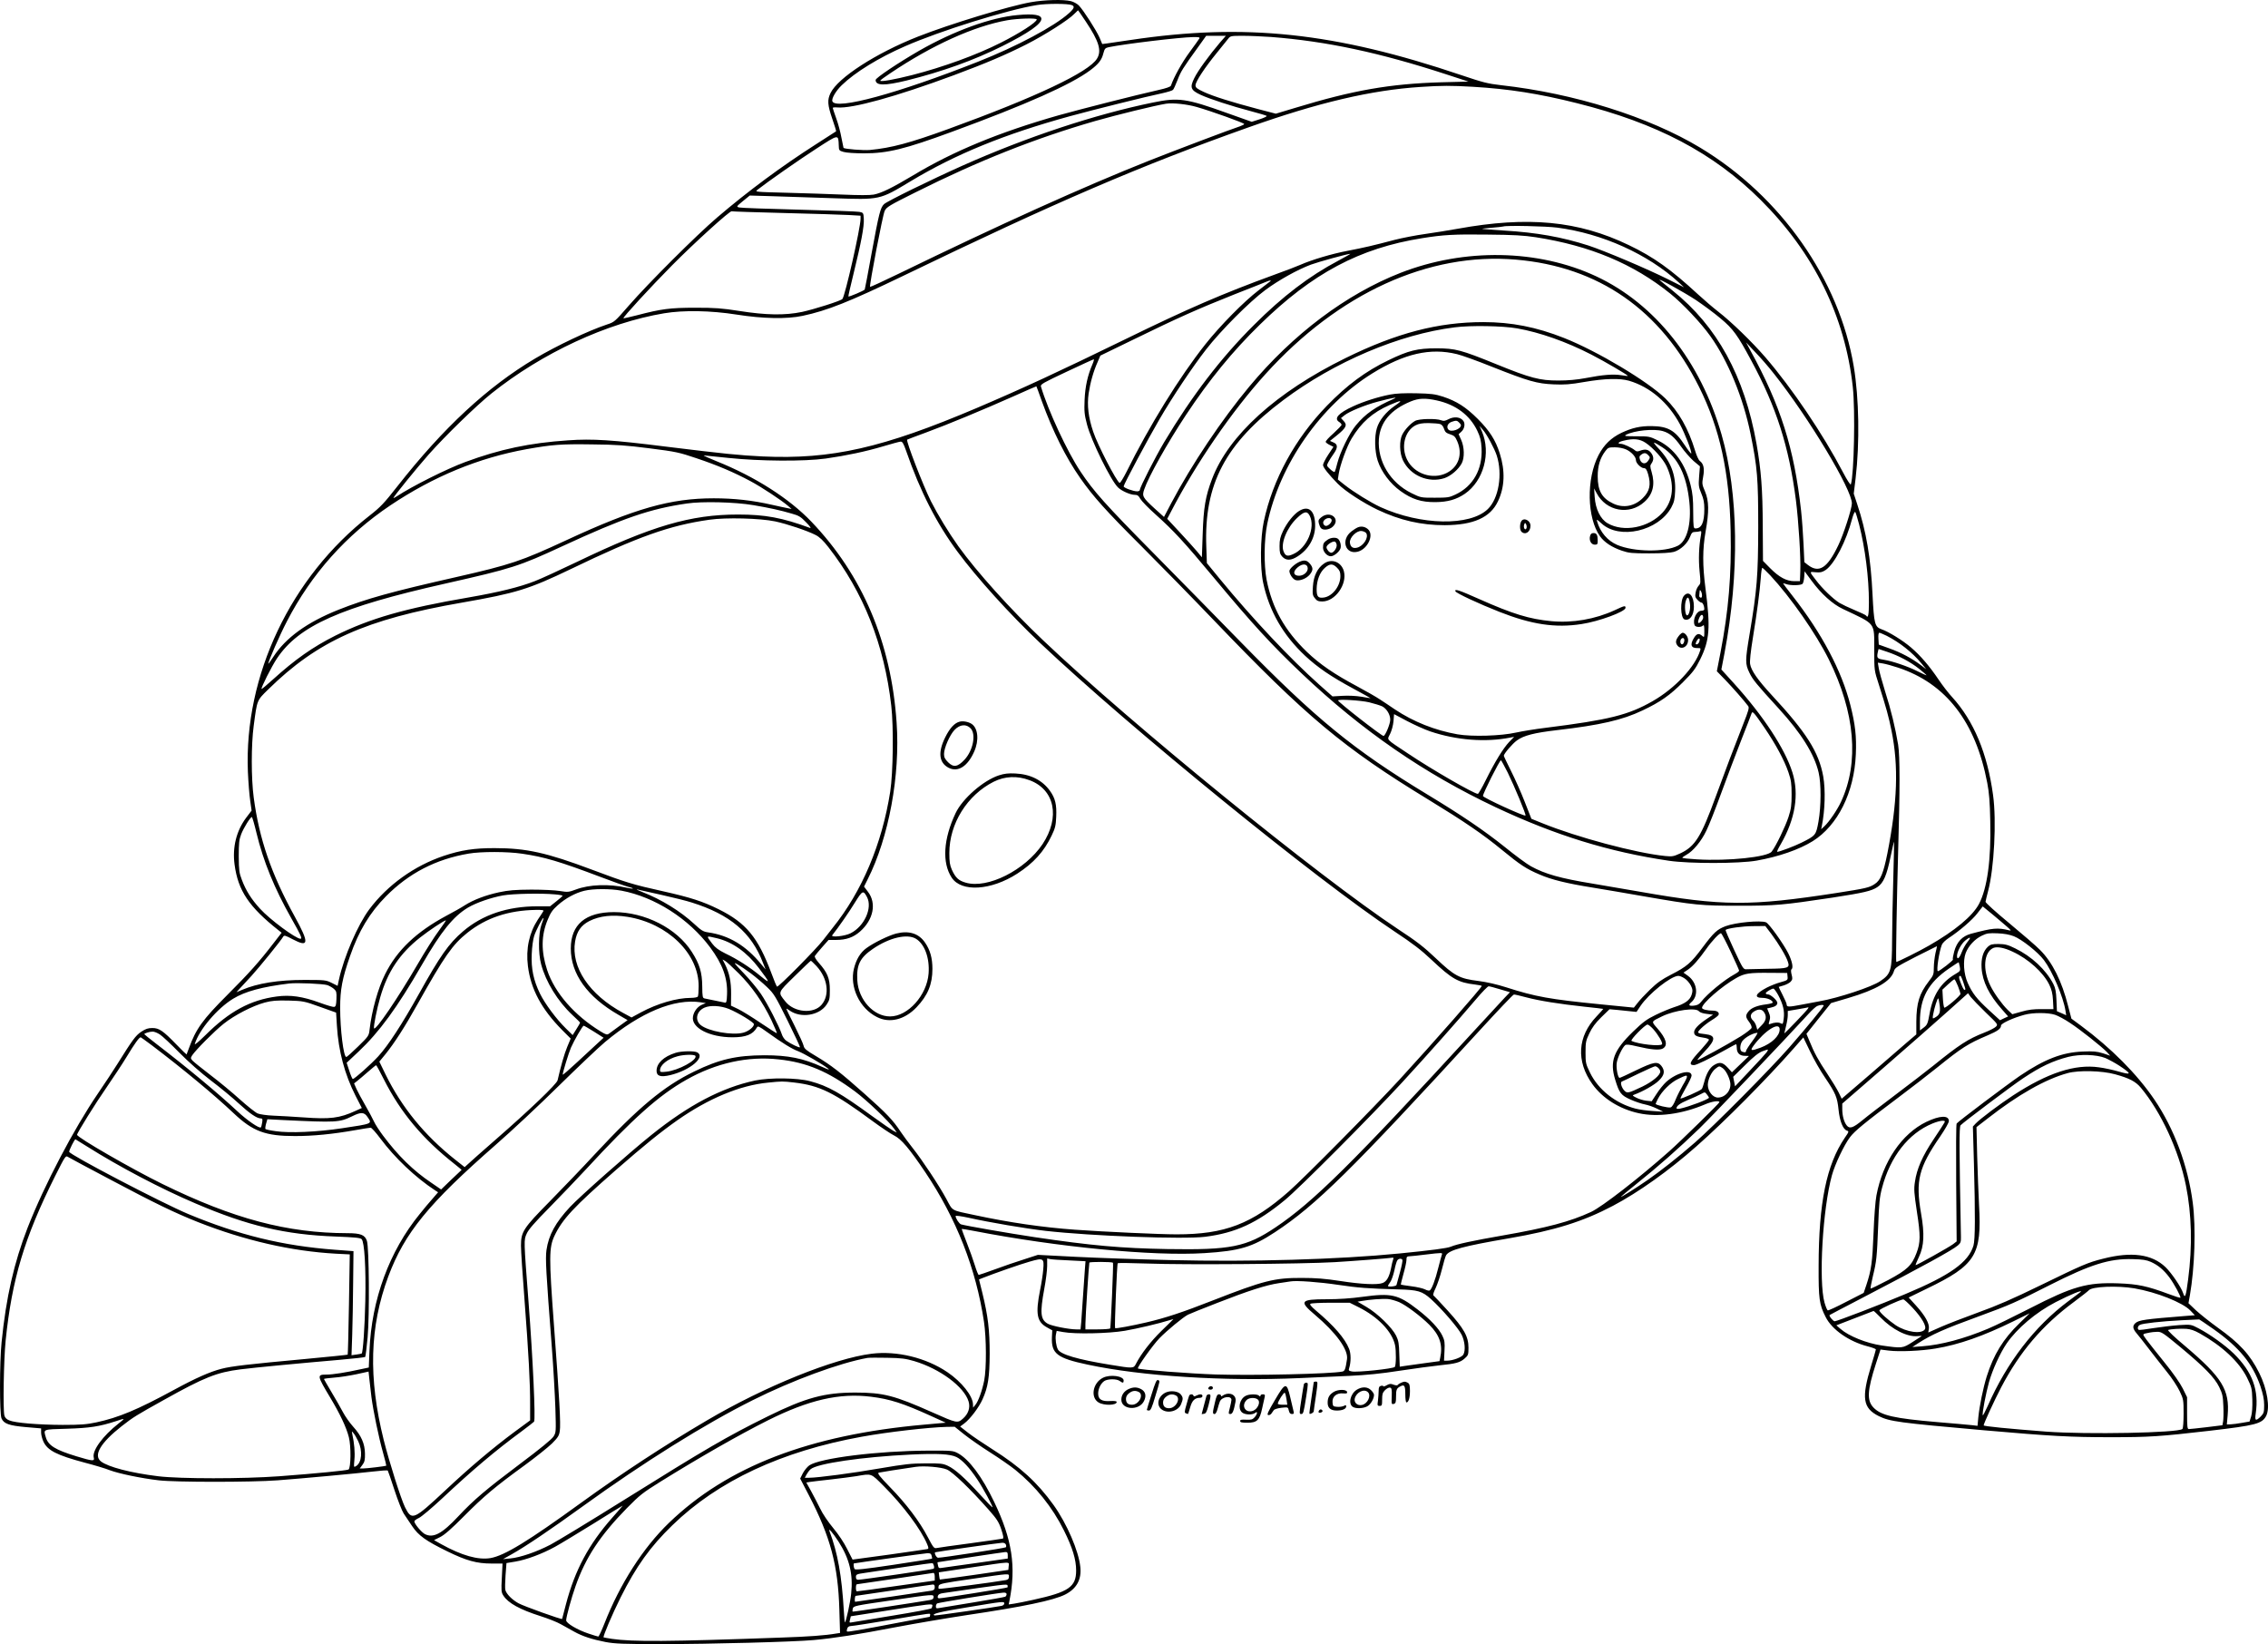 <?xml version="1.0" encoding="UTF-8"?>
<svg xmlns="http://www.w3.org/2000/svg" version="1.0" viewBox="0 0 1956.807 1418.364" preserveAspectRatio="xMidYMid meet">
  <g transform="translate(-23.518,1447.888) scale(0.1,-0.1)" fill="#000000" stroke="none">
    <path d="M9130 14460 c-192 -34 -698 -188 -975 -297 -359 -141 -691 -355 -754 -487 -29 -59 -26 -102 15 -222 20 -58 35 -106 33 -108 -2 -2 -80 -52 -174 -112 -297 -190 -584 -402 -853 -632 -178 -152 -591 -564 -761 -759 -122 -140 -125 -143 -190 -164 -159 -53 -430 -181 -619 -293 -413 -246 -790 -596 -1187 -1101 -116 -148 -147 -181 -242 -255 -680 -531 -1083 -1379 -1049 -2210 4 -91 13 -203 20 -249 l12 -85 -47 -62 c-84 -112 -120 -255 -100 -403 30 -226 124 -366 381 -569 l25 -20 -65 -84 c-127 -166 -217 -266 -402 -451 -215 -215 -272 -294 -333 -462 -10 -27 -19 -51 -20 -53 -1 -1 -40 36 -86 84 -117 121 -151 144 -209 144 -37 0 -58 -7 -96 -32 -49 -33 -75 -69 -207 -280 -32 -51 -106 -164 -165 -250 -210 -308 -465 -793 -609 -1162 -117 -301 -185 -598 -224 -986 -18 -175 -18 -615 -1 -657 20 -47 65 -63 213 -76 l129 -11 0 -36 c0 -19 9 -54 19 -76 35 -78 115 -119 359 -184 81 -21 178 -50 215 -65 81 -30 269 -69 422 -87 143 -17 802 -17 1025 0 225 17 679 59 825 76 66 8 122 12 126 8 3 -4 29 -80 58 -169 29 -89 65 -179 79 -201 15 -22 48 -71 73 -109 55 -82 118 -127 304 -218 163 -80 254 -105 381 -105 l95 0 -6 -122 c-6 -112 -5 -126 13 -154 42 -66 143 -121 322 -178 63 -20 142 -51 175 -70 33 -18 85 -47 115 -64 72 -40 153 -66 270 -89 81 -15 151 -18 485 -18 421 0 1134 19 1311 35 176 16 375 47 702 110 169 32 447 79 617 105 486 72 751 127 851 178 98 50 142 129 130 238 -14 138 -116 373 -230 533 -141 196 -288 330 -527 481 -79 50 -174 114 -211 143 l-69 54 35 26 c52 39 127 139 158 208 48 106 61 190 62 394 0 204 -14 323 -63 524 l-29 117 27 11 c109 43 335 122 411 143 118 34 125 30 116 -70 -3 -38 -15 -117 -27 -175 -41 -207 -28 -275 60 -323 l45 -25 -3 -59 c-6 -142 44 -181 309 -237 467 -100 1181 -145 1830 -116 118 6 310 14 425 19 152 7 273 19 440 45 127 19 280 40 340 46 140 14 178 24 218 60 30 26 32 33 32 92 0 97 -39 166 -179 320 -63 69 -119 129 -124 132 -5 3 4 31 20 63 15 32 40 105 54 162 14 57 30 111 36 121 29 46 147 78 543 146 395 68 638 144 896 280 220 116 483 303 719 512 245 215 609 583 839 844 l85 97 58 -120 c31 -66 89 -168 129 -226 92 -136 106 -170 117 -278 10 -98 38 -169 72 -180 19 -6 18 -10 -19 -63 -157 -232 -224 -559 -225 -1102 -1 -288 5 -334 61 -444 55 -109 202 -211 362 -252 39 -10 71 -22 71 -27 0 -4 -18 -66 -40 -138 -86 -281 -73 -368 65 -437 96 -47 170 -57 905 -122 582 -51 748 -60 1100 -60 325 0 422 6 845 55 404 47 456 61 492 128 36 69 10 233 -60 372 -79 158 -168 255 -357 390 -68 49 -153 117 -189 150 l-64 61 12 67 c42 241 53 585 25 799 -41 320 -161 641 -332 892 -149 219 -372 443 -631 635 l-84 62 -28 107 c-54 216 -137 381 -243 486 -33 34 -153 137 -266 231 -118 97 -204 176 -204 184 1 9 11 50 22 92 52 194 74 606 43 829 -49 359 -166 640 -354 846 -31 33 -83 101 -116 150 -79 117 -155 206 -238 277 -71 61 -193 136 -254 157 -59 21 -65 46 -78 300 -15 316 -54 544 -132 779 l-30 91 16 132 c36 306 30 690 -16 966 -125 749 -629 1468 -1325 1887 -441 266 -1088 469 -1719 539 -114 13 -156 24 -340 86 -1091 369 -1867 452 -2855 304 -91 -13 -183 -27 -205 -30 l-40 -5 -24 57 c-27 61 -136 232 -178 276 -14 14 -44 31 -68 37 -65 16 -226 12 -345 -9z m353 -25 c27 -11 20 -30 -25 -70 -125 -113 -451 -287 -783 -418 -696 -275 -1229 -420 -1258 -342 -9 23 30 90 81 139 114 111 319 237 546 336 300 132 883 314 1136 355 84 14 268 14 303 0z m121 -143 c113 -169 138 -251 96 -319 -70 -116 -524 -331 -1280 -606 -338 -123 -493 -164 -680 -182 -55 -5 -216 8 -227 18 -1 2 -9 41 -18 88 -8 46 -28 121 -45 167 -16 45 -30 86 -30 90 0 4 17 6 39 4 127 -12 507 93 1006 278 277 103 448 176 626 266 156 79 365 212 413 263 17 17 31 31 32 31 2 0 32 -44 68 -98z m1158 -179 c-92 -108 -192 -245 -222 -307 -41 -82 -32 -105 54 -145 75 -35 268 -98 436 -142 69 -18 129 -36 134 -40 4 -4 -23 -17 -60 -29 l-69 -22 -214 76 c-351 126 -418 136 -640 90 -498 -102 -1087 -297 -1641 -544 -269 -120 -651 -307 -677 -332 -32 -30 -44 -78 -108 -426 -30 -167 -57 -307 -59 -311 -6 -10 -136 -65 -141 -60 -2 2 19 93 46 203 64 261 91 402 87 467 -3 52 -4 53 -38 60 -19 4 -255 12 -523 19 -269 7 -500 15 -514 19 -26 7 -25 8 32 55 l59 48 200 -6 c111 -4 344 -11 518 -17 410 -14 400 -16 668 145 390 235 811 407 1375 562 205 56 657 169 800 199 44 10 85 22 91 29 6 6 23 44 39 85 28 73 43 98 179 286 l68 95 85 0 85 0 -50 -57z m439 47 c479 -37 938 -135 1514 -323 l190 -62 -235 -6 c-443 -13 -758 -68 -1261 -221 l-166 -50 -154 40 c-227 60 -384 109 -466 147 -61 28 -73 38 -73 58 0 32 81 154 184 280 44 55 89 110 99 123 18 23 25 24 126 24 59 0 168 -5 242 -10z m-617 -12 c-4 -7 -42 -61 -85 -119 -65 -88 -136 -215 -161 -289 -4 -10 -41 -23 -109 -38 -187 -42 -656 -161 -857 -217 -513 -146 -910 -309 -1262 -521 -178 -106 -269 -151 -337 -164 -34 -6 -128 -6 -265 0 -117 5 -336 12 -487 16 -272 7 -274 7 -250 26 85 67 358 258 507 354 196 127 190 126 194 28 1 -43 3 -45 42 -56 23 -7 100 -12 176 -12 203 0 351 36 756 185 646 237 1030 408 1196 532 72 54 99 89 113 146 11 41 16 46 47 53 136 28 611 85 726 87 48 1 61 -2 56 -11z m2361 -418 c307 -18 569 -59 895 -141 689 -172 1178 -429 1585 -834 460 -458 729 -1004 796 -1615 22 -201 11 -757 -17 -840 -3 -8 -32 36 -68 105 -172 329 -439 724 -668 990 -115 133 -296 309 -409 396 -45 35 -123 102 -173 148 -233 215 -382 322 -597 425 -436 210 -869 252 -1479 141 -74 -13 -200 -34 -280 -45 -80 -11 -197 -34 -260 -50 -189 -50 -268 -68 -408 -95 -137 -26 -308 -77 -408 -121 -31 -14 -131 -52 -223 -85 -449 -164 -745 -292 -1281 -554 -580 -283 -889 -426 -1285 -595 -814 -346 -1255 -446 -1850 -419 -204 10 -323 22 -828 84 -468 59 -642 70 -850 55 -331 -22 -590 -77 -887 -187 -160 -59 -456 -207 -593 -297 -15 -10 -27 -16 -27 -13 0 11 199 256 304 375 143 161 409 420 541 526 438 350 996 609 1490 692 167 28 402 24 625 -11 228 -36 435 -40 570 -11 213 45 405 122 870 346 1316 636 2045 949 2977 1280 599 213 1060 322 1488 349 178 12 262 12 450 1z m-2385 -174 c126 -36 410 -138 410 -147 0 -4 -17 -13 -37 -20 -73 -23 -571 -212 -783 -296 -564 -224 -1282 -548 -2164 -977 -132 -64 -241 -114 -244 -112 -8 9 109 621 126 655 15 33 40 48 267 161 543 272 1033 466 1550 615 189 54 513 133 610 149 60 9 182 -4 265 -28z m-3555 -915 c248 -6 496 -14 553 -17 l102 -6 0 -27 c0 -77 -134 -669 -157 -692 -17 -17 -242 -88 -347 -111 -148 -31 -312 -28 -541 8 -155 24 -208 28 -380 28 -217 0 -294 -10 -504 -65 -63 -16 -116 -28 -117 -26 -7 7 236 271 419 456 195 197 502 475 515 467 4 -2 210 -9 457 -15z m6667 -126 c388 -51 782 -229 1048 -473 l45 -42 -135 68 c-184 92 -550 247 -691 293 -228 73 -445 112 -729 129 -96 6 -179 13 -185 14 -5 2 31 6 80 10 50 4 95 9 100 11 30 10 368 3 467 -10z m-185 -83 c468 -73 840 -229 1159 -486 109 -88 264 -252 346 -367 152 -212 284 -533 347 -844 59 -292 66 -382 66 -805 -1 -421 -10 -537 -75 -925 -38 -226 -38 -254 -1 -330 28 -59 60 -98 253 -309 194 -212 307 -393 344 -551 23 -97 22 -292 -1 -423 -21 -118 -24 -122 -145 -182 -59 -30 -192 -80 -211 -80 -5 0 9 30 31 67 125 217 159 430 100 618 -64 204 -252 490 -505 769 l-108 119 27 141 c130 688 121 1377 -25 1885 -182 634 -573 1128 -1082 1366 -501 234 -1137 245 -1688 30 -470 -184 -927 -528 -1304 -980 -238 -285 -498 -673 -675 -1008 l-62 -118 -82 74 c-102 94 -109 105 -88 165 37 109 197 395 359 640 202 305 405 553 640 782 452 442 859 658 1398 744 180 29 276 35 565 31 226 -2 312 -7 417 -23z m-1705 -202 c-250 -132 -480 -307 -728 -555 -286 -285 -533 -608 -774 -1010 -76 -128 -210 -390 -210 -412 0 -7 -10 -13 -23 -13 -34 0 -117 30 -117 43 0 16 209 408 308 577 110 190 287 455 404 605 126 162 375 412 512 513 115 85 275 174 392 218 62 23 315 93 339 93 6 1 -41 -26 -103 -59z m1533 9 c713 -61 1248 -433 1580 -1099 179 -359 261 -731 272 -1241 8 -380 -18 -691 -88 -1052 l-31 -159 74 -76 c65 -68 161 -177 196 -224 11 -14 4 -39 -44 -160 -80 -203 -143 -370 -236 -623 -126 -345 -177 -428 -305 -488 -59 -27 -70 -29 -131 -23 -255 26 -759 161 -1060 283 l-94 38 -57 145 c-31 80 -85 201 -119 268 -34 68 -62 127 -62 131 0 17 74 104 113 132 59 43 149 66 347 89 370 43 564 87 737 170 153 72 238 132 349 244 86 86 108 115 148 196 82 166 90 273 46 612 -26 199 -26 339 1 492 31 173 29 264 -5 345 -26 61 -27 67 -16 128 13 69 4 112 -30 136 -9 7 -27 45 -39 86 -58 191 -142 340 -258 453 -152 148 -587 408 -873 521 -240 95 -455 137 -697 137 -389 0 -749 -94 -1188 -310 -599 -294 -1011 -668 -1153 -1045 -56 -148 -73 -246 -80 -472 l-7 -202 -43 52 c-24 29 -92 103 -150 166 l-106 114 32 61 c215 415 526 868 816 1188 631 698 1408 1052 2161 987z m1553 -349 c64 -43 160 -114 213 -159 107 -89 146 -143 263 -361 217 -401 327 -746 386 -1205 23 -181 43 -498 38 -615 l-3 -85 -50 0 c-68 1 -129 34 -206 111 l-63 64 -2 302 c-1 316 -14 482 -54 709 -104 584 -340 1014 -724 1321 -56 44 -105 85 -111 90 -26 26 208 -103 313 -172z m-3673 162 c-6 -5 -50 -39 -100 -77 -126 -96 -332 -305 -459 -465 -223 -281 -485 -705 -682 -1103 -27 -53 -53 -96 -59 -94 -25 9 -190 327 -228 442 -41 121 -54 227 -39 330 14 93 41 190 78 272 l23 54 278 135 c390 191 569 270 873 391 146 57 274 108 285 113 26 11 42 12 30 2z m2130 -406 c197 -35 424 -115 640 -226 113 -58 315 -176 315 -184 0 -2 -26 1 -57 6 -69 11 -158 4 -308 -25 -74 -14 -151 -21 -235 -21 -159 0 -240 21 -530 139 -312 127 -357 138 -520 139 -166 0 -242 -19 -416 -103 -198 -96 -356 -213 -530 -392 -275 -284 -468 -637 -545 -999 -30 -140 -33 -402 -5 -530 52 -243 172 -451 362 -629 110 -102 220 -177 412 -281 83 -45 152 -83 152 -84 0 -1 -35 4 -77 12 -48 8 -112 11 -165 8 l-86 -5 -114 101 c-251 224 -573 566 -857 911 l-113 138 -5 142 c-20 540 164 890 667 1266 439 329 997 566 1476 626 137 18 416 13 539 -9z m2217 -393 c299 -377 674 -1001 671 -1118 -2 -50 -71 -264 -117 -360 -94 -197 -166 -243 -261 -171 l-32 25 -7 154 c-4 85 -13 215 -21 288 -60 542 -177 910 -440 1389 l-35 65 79 -84 c44 -45 118 -130 163 -188z m-2737 171 c39 -9 176 -58 305 -110 313 -124 386 -145 530 -151 95 -4 141 -1 267 21 176 30 304 33 384 10 182 -54 337 -187 439 -376 43 -81 103 -234 97 -251 -1 -5 -27 27 -57 73 -83 127 -144 161 -285 163 -98 1 -168 -15 -260 -58 -89 -43 -150 -102 -197 -191 -108 -205 -101 -546 13 -703 37 -51 100 -93 188 -123 59 -20 85 -23 236 -23 111 0 185 5 213 13 57 17 117 73 138 128 14 37 21 44 45 44 15 0 34 3 42 6 12 4 13 -2 7 -38 -17 -92 -21 -207 -11 -307 10 -98 10 -106 -8 -125 -11 -12 -23 -38 -26 -59 -6 -32 -4 -42 16 -63 12 -13 28 -24 35 -24 11 0 24 -30 24 -57 0 -7 -11 -13 -25 -13 -42 0 -78 -75 -59 -124 7 -19 55 -21 72 -4 9 9 12 -1 12 -47 0 -56 -1 -57 -18 -42 -28 25 -48 21 -71 -17 -37 -59 -26 -90 31 -88 25 1 28 -2 22 -21 -43 -141 -218 -327 -410 -437 -210 -120 -375 -161 -924 -230 -91 -11 -205 -30 -255 -41 -129 -29 -378 -37 -505 -15 -193 34 -380 108 -540 215 -41 28 -99 67 -129 86 -29 20 -117 70 -195 112 -199 106 -323 191 -435 298 -192 185 -300 378 -348 624 -24 127 -22 346 6 481 107 513 461 1022 907 1298 276 171 500 222 729 166z m-3144 -87 c-42 -97 -63 -192 -68 -307 -4 -101 -2 -127 21 -214 36 -139 207 -486 268 -543 31 -30 106 -63 143 -63 24 0 34 -7 49 -35 11 -19 70 -80 132 -135 157 -141 244 -235 498 -540 333 -400 501 -584 765 -834 518 -491 1055 -861 1670 -1151 517 -243 976 -385 1496 -462 176 -26 608 -25 755 1 192 34 367 95 485 168 216 135 358 420 372 748 7 156 -5 260 -47 426 -75 296 -246 619 -499 942 -45 57 -81 105 -81 107 0 3 12 0 26 -5 37 -14 130 -12 142 3 6 7 12 34 14 60 l3 47 60 -81 c83 -113 181 -202 271 -244 289 -137 269 -110 270 -355 0 -175 0 -175 39 -295 66 -208 85 -277 110 -400 62 -306 51 -619 -36 -1060 -34 -169 -59 -230 -108 -262 -47 -32 -76 -38 -331 -78 -746 -115 -984 -114 -1690 10 -140 24 -327 56 -415 71 -275 45 -409 82 -532 150 -35 19 -136 94 -225 166 -179 143 -372 274 -668 453 -636 385 -962 652 -1611 1316 -195 200 -532 543 -749 763 -418 423 -519 536 -632 706 -115 172 -280 527 -342 735 -5 18 20 32 222 127 125 59 230 107 234 107 4 1 -1 -19 -11 -42z m-436 -322 c94 -258 206 -483 330 -660 112 -160 223 -284 530 -590 165 -165 445 -451 621 -635 800 -835 1120 -1103 1854 -1550 311 -190 468 -297 636 -435 156 -128 208 -162 321 -210 103 -45 237 -78 463 -114 102 -17 300 -50 440 -75 438 -76 490 -81 820 -81 319 0 377 6 805 70 271 42 337 57 388 91 52 34 81 101 114 263 15 72 28 129 30 128 1 -2 -2 -149 -7 -328 -5 -178 -10 -412 -10 -519 -1 -265 -9 -293 -103 -356 -71 -49 -358 -144 -522 -173 -27 -5 -99 -19 -159 -30 -110 -21 -126 -21 -126 4 0 7 -16 44 -35 81 -19 37 -34 68 -33 69 2 1 21 7 44 13 22 7 49 21 59 32 16 18 17 27 8 61 -6 22 -6 42 -2 45 19 11 7 70 -27 139 -42 83 -166 257 -192 267 -49 19 -261 -1 -348 -33 -74 -28 -102 -54 -200 -185 -100 -134 -135 -164 -272 -234 -80 -41 -119 -69 -181 -129 -43 -42 -92 -94 -108 -116 l-31 -39 -283 28 c-445 44 -566 66 -818 147 -81 26 -165 45 -240 55 -163 20 -207 43 -367 195 -102 97 -166 147 -328 253 -685 454 -2302 1770 -3060 2490 -283 268 -574 592 -732 812 -86 121 -176 269 -237 389 -69 139 -216 519 -205 531 3 2 76 30 164 62 190 70 486 193 754 312 107 48 196 87 197 86 1 -1 23 -59 48 -131z m5356 -255 c60 -17 101 -52 157 -132 29 -42 78 -98 108 -125 l56 -47 -7 -87 c-6 -79 -4 -92 19 -147 20 -47 26 -79 26 -134 0 -116 -23 -167 -75 -168 -19 0 -20 7 -21 143 0 110 -5 161 -22 229 -46 186 -141 317 -280 386 -74 36 -79 37 -188 37 -97 0 -109 2 -89 13 71 37 237 54 316 32z m-148 -101 c65 -43 151 -139 181 -202 72 -154 60 -297 -34 -400 -120 -131 -337 -173 -475 -92 -61 35 -104 122 -111 226 l-5 74 21 -39 c82 -158 283 -195 413 -77 74 66 94 151 62 259 -14 47 -14 55 0 74 21 31 19 60 -6 92 -22 28 -50 33 -95 16 -20 -8 -31 -7 -43 4 -25 22 -98 56 -121 56 -35 0 -22 17 23 27 85 21 139 16 190 -18z m-6379 -72 c121 -349 263 -626 445 -871 165 -223 453 -541 711 -785 773 -731 2383 -2041 3057 -2488 157 -104 229 -159 320 -245 175 -165 229 -196 376 -213 31 -4 57 -9 57 -12 0 -14 -419 -491 -710 -808 -218 -237 -822 -848 -953 -963 -321 -283 -554 -372 -970 -372 -147 0 -623 22 -877 40 -276 20 -562 61 -865 126 -209 44 -187 32 -245 140 -62 115 -207 334 -292 441 -34 43 -80 105 -102 138 -65 99 -122 159 -310 326 -209 186 -289 248 -423 328 -80 47 -99 63 -104 87 -3 16 -38 93 -77 171 -40 79 -72 145 -72 149 0 3 13 -4 28 -15 97 -69 257 -43 319 51 25 37 28 50 28 127 0 99 -21 150 -95 233 -26 30 -39 52 -34 60 4 7 32 41 63 76 l55 62 66 0 c86 0 148 22 205 72 116 102 145 244 69 343 l-34 45 31 62 c183 362 282 898 250 1353 -47 691 -294 1272 -735 1733 -192 201 -487 389 -819 522 -67 27 -116 49 -109 50 6 0 103 -10 215 -22 266 -28 651 -31 837 -5 176 25 347 61 497 106 70 21 137 39 148 40 16 1 25 -14 49 -82z m6525 32 c134 -89 208 -240 232 -472 19 -186 -20 -336 -99 -376 -114 -58 -381 -54 -524 7 -83 36 -146 109 -173 202 -7 22 -3 20 38 -17 155 -143 490 -66 602 138 24 45 30 69 33 141 7 142 -40 261 -146 371 -25 26 -41 47 -35 47 6 0 39 -19 72 -41z m-8739 -8 c230 -29 255 -35 406 -86 179 -60 320 -120 464 -197 94 -50 267 -164 325 -214 l30 -26 -30 6 c-16 3 -79 16 -140 30 -165 38 -328 56 -502 56 -372 0 -682 -88 -1268 -360 -395 -183 -481 -212 -955 -320 -561 -127 -773 -186 -1013 -281 -272 -108 -457 -242 -565 -409 -23 -36 -42 -61 -42 -57 0 21 99 247 161 366 211 408 511 744 892 1000 372 249 761 410 1177 485 220 39 293 45 565 41 208 -2 292 -8 495 -34z m8426 -10 c45 -21 84 -63 84 -93 0 -25 44 -68 69 -68 16 0 24 -12 36 -52 26 -90 14 -147 -46 -206 -71 -71 -167 -89 -254 -48 -98 46 -135 110 -135 236 0 89 21 158 65 216 24 32 30 34 83 34 34 0 74 -8 98 -19z m188 -47 c20 -19 20 -24 0 -52 -22 -31 -56 -25 -69 11 -8 24 -6 31 10 43 24 18 40 18 59 -2z m-7719 -433 c141 -24 232 -44 331 -73 62 -17 79 -28 125 -76 31 -31 45 -52 34 -48 -241 89 -389 116 -622 116 -410 0 -744 -98 -1393 -410 -146 -70 -307 -144 -359 -164 -131 -52 -317 -97 -571 -141 -550 -94 -852 -181 -1152 -330 -193 -97 -346 -204 -538 -378 -52 -47 -96 -84 -98 -82 -8 7 88 197 133 264 190 283 548 442 1451 645 580 131 636 149 1014 324 524 242 753 321 1070 367 131 20 417 13 575 -14z m9540 -165 c53 -207 85 -464 85 -673 0 -110 -7 -142 -24 -115 -3 5 -47 26 -98 47 -51 21 -111 50 -133 63 -54 34 -148 124 -199 192 -62 80 -62 78 -6 72 41 -4 56 0 86 19 76 51 179 250 229 442 10 37 22 64 27 59 4 -4 19 -52 33 -106z m-9353 25 c107 -23 276 -80 349 -117 34 -17 66 -47 112 -106 302 -388 482 -841 542 -1368 21 -181 16 -577 -9 -740 -71 -453 -244 -862 -496 -1175 -22 -27 -59 -75 -82 -105 -62 -81 -390 -412 -399 -403 -5 5 -27 58 -49 118 -115 307 -217 432 -455 550 -138 68 -240 101 -480 155 -257 57 -320 76 -612 186 -391 147 -567 186 -838 186 -176 1 -293 -17 -442 -67 -253 -85 -484 -251 -641 -460 -99 -132 -219 -409 -262 -605 l-12 -56 -52 26 c-49 24 -58 25 -236 25 -224 0 -404 -29 -537 -86 l-48 -20 30 33 c17 18 62 66 99 107 66 72 258 308 275 340 8 13 19 10 83 -24 139 -73 142 -32 17 195 -204 371 -307 669 -355 1030 -22 165 -22 455 0 617 30 225 26 217 124 313 427 420 842 606 1672 750 470 82 576 115 941 290 578 279 854 377 1194 425 144 21 438 13 567 -14z m8585 -464 c178 -191 396 -504 507 -727 227 -459 264 -887 105 -1229 -33 -71 -102 -172 -144 -211 l-27 -25 6 30 c27 132 32 310 12 425 -38 211 -145 380 -447 705 -117 127 -175 209 -184 265 -4 25 4 105 24 227 37 228 59 398 68 516 3 48 9 87 13 87 4 0 34 -28 67 -63z m-587 -175 c0 -15 -5 -22 -12 -19 -7 2 -13 9 -12 15 1 7 2 22 3 35 1 18 3 19 11 7 5 -8 10 -25 10 -38z m10 -191 c0 -20 -35 -57 -43 -44 -3 4 1 23 9 41 14 34 34 35 34 3z m1583 -157 c112 -57 222 -144 299 -237 l43 -52 -50 38 c-79 59 -168 106 -268 142 l-92 33 -3 51 c-2 32 1 51 8 51 6 0 34 -12 63 -26z m-1613 -33 c0 -21 -13 -41 -26 -41 -11 0 -11 5 -2 25 11 24 28 34 28 16z m1616 -105 c102 -34 201 -87 277 -147 36 -29 65 -54 64 -56 -2 -1 -38 15 -80 36 -81 41 -214 86 -283 97 -60 9 -67 15 -59 58 4 20 8 36 9 36 2 0 34 -11 72 -24z m96 -137 c412 -136 669 -468 769 -994 16 -83 23 -165 26 -330 8 -335 -26 -580 -98 -716 -56 -104 -206 -229 -431 -358 -83 -48 -270 -141 -282 -141 -5 0 5 568 16 945 16 548 16 829 0 930 -24 144 -62 303 -112 458 -26 84 -51 174 -55 201 l-8 48 44 -7 c24 -4 83 -20 131 -36z m-4564 -299 c45 -11 96 -27 113 -35 39 -21 69 -71 69 -115 0 -37 -43 -140 -58 -140 -18 0 -392 292 -392 306 0 13 195 1 268 -16z m3410 -218 c98 -144 172 -281 208 -387 23 -68 27 -96 27 -190 0 -92 -4 -124 -27 -195 -27 -82 -108 -251 -145 -298 -35 -47 -376 -83 -643 -67 -71 4 -128 10 -128 14 0 3 16 15 36 26 56 30 128 116 171 207 23 46 80 191 128 323 48 132 126 337 172 455 47 118 87 223 90 233 8 25 19 13 111 -121z m-2883 -33 c226 -76 478 -96 692 -53 l32 6 -43 -44 c-51 -54 -123 -171 -202 -330 -32 -65 -63 -118 -68 -118 -32 0 -397 210 -601 347 -201 134 -183 114 -156 171 13 26 26 74 29 108 l5 62 113 -60 c63 -33 152 -73 199 -89z m669 -356 c59 -121 160 -363 153 -370 -10 -9 -367 154 -367 169 0 23 144 308 155 308 3 0 29 -48 59 -107z m-10796 -520 c60 -247 154 -477 301 -737 82 -144 96 -176 79 -176 -40 0 -265 166 -350 260 -74 81 -121 155 -156 248 -23 60 -26 82 -27 202 0 114 3 144 21 192 22 56 79 148 92 148 4 0 22 -62 40 -137z m2291 -179 c193 -28 324 -67 681 -202 102 -39 207 -76 233 -83 62 -15 54 -23 -9 -9 -153 35 -323 29 -440 -15 -62 -23 -70 -24 -138 -13 -39 7 -150 12 -246 12 -142 -1 -195 -5 -280 -23 -115 -25 -221 -65 -296 -113 -27 -18 -98 -58 -159 -90 -258 -139 -424 -296 -527 -503 -61 -120 -115 -315 -134 -477 -6 -55 -8 -58 -99 -147 -51 -50 -97 -91 -102 -91 -24 0 -53 236 -53 425 0 157 18 253 85 445 76 219 170 374 310 516 198 200 431 321 715 369 106 18 332 18 459 -1z m858 -319 c289 -55 580 -241 765 -489 108 -145 152 -267 146 -406 -2 -61 -6 -74 -18 -71 -16 4 -143 30 -175 36 -18 4 -20 12 -21 107 -1 117 -23 191 -90 295 -129 203 -403 343 -671 343 -246 0 -373 -107 -373 -314 0 -219 143 -418 411 -572 l79 -46 -71 -51 c-39 -29 -80 -58 -90 -66 -16 -11 -25 -9 -71 19 -227 139 -397 334 -462 530 -53 161 -52 300 5 435 24 60 42 85 86 124 68 61 152 106 229 125 79 19 224 19 321 1z m348 -37 c99 -22 215 -51 258 -65 332 -104 516 -260 616 -523 l22 -55 -38 45 c-133 162 -278 249 -457 275 -43 6 -60 16 -120 72 -120 111 -286 213 -446 275 -41 16 -61 26 -45 23 17 -4 111 -25 210 -47z m1771 -19 c48 -93 -23 -251 -141 -311 -49 -26 -176 -39 -159 -17 54 68 145 199 195 281 66 106 72 109 105 47z m-2693 24 c37 -3 67 -9 66 -12 0 -3 -24 -25 -54 -48 l-54 -43 -109 0 c-258 0 -476 -73 -643 -217 -122 -104 -198 -213 -379 -538 -146 -262 -265 -445 -351 -539 -65 -71 -206 -196 -220 -196 -4 0 -18 32 -30 70 l-23 70 102 96 c178 167 335 381 547 749 166 288 270 417 398 494 71 42 198 86 302 105 84 15 333 20 448 9z m12531 -281 c34 -30 36 -34 15 -29 -99 24 -138 21 -329 -30 -74 -20 -121 -69 -144 -152 -9 -34 -15 -65 -11 -70 4 -8 -116 -101 -130 -101 -15 0 11 173 35 230 6 14 32 39 58 56 94 62 204 156 248 214 l46 59 87 -71 c47 -40 104 -87 125 -106z m-12631 136 c-4 -7 -25 -40 -47 -72 -75 -115 -105 -252 -86 -402 25 -199 117 -371 296 -552 l73 -73 -30 -72 c-25 -60 -55 -165 -83 -288 -7 -32 -241 -256 -536 -513 -113 -99 -219 -192 -235 -208 l-31 -28 -81 64 c-264 209 -460 449 -600 733 l-55 113 55 67 c76 95 163 229 274 428 234 417 302 514 431 617 162 129 354 193 590 197 56 1 71 -2 65 -11z m727 -49 c347 -56 615 -318 613 -600 0 -42 -3 -82 -7 -88 -4 -6 -31 -11 -61 -11 -121 0 -289 -49 -430 -125 l-81 -44 -74 40 c-291 157 -450 395 -413 616 15 87 51 139 123 176 90 45 200 57 330 36z m-743 -66 c-27 -76 -29 -247 -3 -343 41 -153 143 -319 269 -437 37 -34 67 -64 67 -67 0 -3 -14 -28 -32 -56 l-32 -51 -59 58 c-82 80 -181 214 -223 300 -56 115 -77 216 -71 342 2 58 12 129 21 156 15 46 71 155 80 155 3 0 -5 -26 -17 -57z m-885 -53 c-37 -49 -119 -178 -182 -287 -171 -294 -368 -584 -378 -555 -5 17 25 170 54 268 63 219 168 376 344 515 75 59 206 147 222 148 4 1 -23 -39 -60 -89z m11498 -31 c63 -85 126 -190 141 -238 18 -53 3 -58 -174 -60 -83 -2 -165 -3 -182 -4 -28 -2 -31 2 -108 167 -43 92 -76 170 -74 172 14 14 147 33 238 33 l105 1 54 -71z m-353 -150 c40 -85 73 -159 73 -164 0 -6 -17 -19 -37 -30 -88 -47 -239 -171 -291 -239 -16 -21 -33 -30 -62 -33 -42 -5 -51 5 -24 28 67 56 54 170 -27 229 l-39 28 39 26 c42 29 93 87 156 176 49 70 116 141 129 137 6 -2 43 -73 83 -158z m2443 133 c69 -27 208 -137 260 -206 73 -97 167 -317 186 -437 l6 -39 -40 18 -40 17 -4 95 c-3 74 -9 105 -27 140 -63 122 -187 238 -329 307 -65 32 -87 37 -144 38 -56 0 -70 -4 -92 -24 -41 -39 -59 -100 -54 -183 8 -119 65 -233 178 -360 l51 -58 -35 -16 -35 -17 -96 88 c-103 95 -142 143 -182 233 -35 76 -43 192 -18 259 24 62 79 121 140 150 43 21 62 23 135 20 56 -2 104 -11 140 -25z m-11191 -17 c135 -32 260 -121 363 -257 99 -131 102 -140 18 -72 -94 78 -203 148 -306 197 -60 30 -87 50 -114 85 -54 72 -56 69 39 47z m10791 -33 c-17 -21 -39 -61 -49 -87 -20 -54 -41 -70 -41 -33 1 37 35 102 69 131 47 39 57 33 21 -11z m-276 -97 c-7 -33 -14 -89 -14 -123 0 -60 -3 -67 -44 -120 -81 -106 -106 -184 -107 -348 l0 -109 -82 -70 c-44 -38 -189 -163 -321 -278 l-241 -207 -25 52 c-14 29 -59 103 -99 163 -78 117 -114 183 -154 283 l-26 62 106 133 106 132 146 43 c247 73 372 147 397 233 8 29 26 40 189 124 99 50 181 91 182 91 1 -1 -5 -28 -13 -61z m665 14 c137 -63 265 -179 317 -285 20 -42 29 -76 32 -134 l4 -77 -98 0 c-73 1 -120 -5 -178 -22 l-79 -22 -40 38 c-48 47 -117 142 -149 208 -69 139 -57 290 26 326 32 13 94 2 165 -32z m-10990 -188 c113 -113 207 -247 282 -404 28 -60 49 -110 47 -112 -2 -2 -64 38 -139 88 -75 51 -163 105 -196 121 l-61 29 1 101 c1 106 -15 181 -54 259 l-20 38 21 -11 c12 -6 65 -55 119 -109z m671 63 c97 -105 116 -248 44 -333 -69 -82 -238 -67 -313 28 -65 82 -69 72 81 219 73 72 136 132 139 132 4 0 25 -21 49 -46z m-566 -63 c41 -31 104 -84 139 -118 59 -56 72 -77 176 -287 62 -125 111 -229 108 -232 -6 -6 -79 29 -119 57 -15 11 -32 36 -38 57 -22 66 -124 265 -180 347 -30 44 -97 125 -149 179 -86 89 -91 97 -54 76 23 -13 76 -48 117 -79z m10430 58 c6 -35 5 -38 -36 -62 -127 -74 -196 -181 -225 -345 -15 -84 -20 -95 -50 -118 l-33 -25 0 74 c0 206 72 338 252 461 45 31 82 55 83 53 1 -1 5 -18 9 -38z m-1486 -85 c3 -30 1 -32 -60 -49 -35 -9 -89 -31 -120 -47 -99 -52 -113 -88 -35 -88 41 0 87 -21 87 -40 0 -5 -26 -12 -57 -16 -75 -9 -129 -30 -153 -62 -26 -33 -25 -48 6 -89 14 -18 24 -41 22 -51 -2 -9 -44 -42 -93 -73 -115 -72 -368 -210 -374 -204 -2 3 25 35 61 72 98 102 99 139 7 150 -74 8 -76 10 -38 49 19 19 59 51 90 70 32 19 59 40 62 48 8 20 -13 36 -49 36 -49 0 -94 11 -94 24 0 38 171 187 295 257 73 41 110 47 295 45 l145 -1 3 -31z m-887 -17 c19 -12 42 -40 53 -61 16 -33 17 -44 7 -77 -14 -48 -58 -80 -151 -109 -36 -12 -107 -41 -158 -66 -78 -38 -109 -60 -197 -145 -168 -163 -203 -256 -154 -415 35 -115 50 -135 134 -172 40 -18 95 -36 122 -41 26 -5 73 -21 103 -36 l55 -27 -90 6 c-49 3 -117 12 -150 21 -171 45 -319 162 -391 309 -37 76 -39 85 -39 175 0 88 3 102 33 165 23 49 52 89 103 139 l71 69 67 -6 c36 -4 89 -9 116 -12 l50 -5 34 51 c72 107 263 259 327 260 12 0 36 -10 55 -23z m2404 -34 c11 -32 19 -59 17 -60 -9 -11 -17 -1 -37 49 -21 52 -22 68 -5 68 3 0 15 -26 25 -57z m-47 -31 c12 -32 22 -62 22 -67 0 -17 -131 -128 -140 -119 -4 5 -10 42 -12 82 l-4 73 48 45 c26 24 51 44 55 44 5 0 18 -26 31 -58z m-14068 8 c19 -7 45 -22 58 -34 20 -18 22 -28 20 -86 -2 -52 -6 -65 -20 -68 -9 -2 -66 15 -126 37 -145 53 -252 69 -369 53 -228 -30 -410 -129 -616 -334 -58 -57 -95 -88 -91 -75 38 123 194 307 331 390 103 63 252 103 483 131 67 8 295 -2 330 -14z m10118 -36 l85 -25 -45 -47 c-24 -26 -150 -162 -279 -302 -1035 -1127 -1373 -1461 -1699 -1680 -252 -169 -385 -196 -933 -187 -398 7 -655 30 -1147 103 -220 33 -593 98 -633 110 -16 5 -47 52 -47 72 0 5 48 -1 108 -14 194 -43 489 -93 669 -114 398 -45 1190 -74 1376 -51 262 33 448 119 687 316 127 104 742 722 1012 1015 227 247 479 531 638 718 52 62 101 112 109 112 8 0 53 -12 99 -26z m2400 -51 c42 -80 55 -136 47 -200 -6 -50 -8 -52 -27 -42 -19 10 -53 8 -90 -6 -15 -6 -15 -3 -6 27 8 26 7 42 -5 70 l-15 37 31 7 c38 8 57 21 57 41 0 21 -58 73 -81 73 -10 0 -19 4 -19 10 0 10 48 39 66 40 6 0 25 -26 42 -57z m1791 -150 c106 -102 106 -102 86 -122 -11 -11 -56 -34 -100 -51 -141 -55 -217 -105 -441 -286 -55 -44 -199 -155 -320 -246 -120 -91 -250 -190 -288 -222 -83 -68 -112 -78 -137 -47 -24 29 -39 84 -39 143 l0 46 363 315 c199 173 443 387 542 476 l180 161 24 -33 c14 -17 72 -78 130 -134z m-3967 132 c113 -30 289 -58 503 -81 88 -9 161 -18 163 -19 1 -1 -25 -30 -58 -65 -164 -171 -178 -386 -36 -584 88 -123 234 -215 400 -251 163 -36 372 -8 569 75 61 27 127 37 127 20 0 -9 -332 -334 -430 -421 -262 -233 -583 -482 -678 -526 -179 -83 -378 -136 -763 -203 -252 -44 -393 -74 -445 -96 -33 -14 -163 -31 -444 -59 -530 -52 -1282 -74 -1978 -57 -268 6 -634 19 -814 28 l-328 17 -117 -38 c-65 -20 -178 -59 -251 -86 -74 -27 -138 -49 -142 -49 -5 0 -20 37 -34 83 -14 45 -45 133 -70 196 -25 63 -44 116 -43 118 2 1 50 -7 108 -18 718 -139 1542 -219 1986 -191 304 19 413 52 609 181 353 232 662 536 1769 1744 154 168 285 306 292 306 6 1 53 -10 105 -24z m3569 -73 c7 -60 -2 -81 -45 -104 -17 -9 -18 -7 -12 28 10 58 38 145 44 139 4 -3 9 -31 13 -63z m-13976 -9 l140 -50 7 -114 c13 -216 67 -420 162 -606 l53 -103 -55 -25 c-137 -63 -219 -73 -449 -56 -87 6 -203 13 -259 15 -56 2 -116 11 -136 19 -19 8 -88 63 -154 122 -65 59 -180 154 -254 210 -74 57 -143 112 -154 124 -17 19 -17 22 -3 45 31 47 192 209 271 272 94 75 249 155 356 184 61 16 99 19 205 17 127 -4 134 -5 270 -54z m3285 39 l45 -7 -33 -14 c-39 -16 -71 -59 -78 -103 -16 -96 142 -178 342 -178 115 0 175 24 209 84 9 16 18 12 90 -40 129 -93 214 -145 266 -164 48 -18 213 -113 259 -150 17 -14 1 -9 -50 14 -165 75 -294 101 -500 101 -242 -1 -390 -35 -605 -140 -264 -128 -482 -310 -856 -712 -106 -115 -282 -298 -391 -409 -229 -232 -248 -262 -248 -382 0 -40 13 -247 30 -460 36 -470 50 -733 49 -912 l0 -135 -132 -97 c-188 -139 -394 -313 -599 -506 -276 -258 -290 -264 -349 -145 -35 72 -135 387 -183 578 -134 537 -122 978 39 1411 141 377 346 628 930 1139 132 115 375 342 540 505 165 162 345 333 400 379 308 257 598 377 825 343z m9690 -28 c0 -11 -149 -192 -295 -359 -166 -190 -652 -680 -815 -822 -147 -128 -294 -244 -412 -326 -97 -67 -228 -150 -228 -143 0 2 62 53 138 114 184 147 363 305 540 476 119 116 732 760 941 988 30 33 64 64 75 68 25 11 56 12 56 4z m-9447 -29 c83 -34 217 -116 217 -132 0 -24 -46 -61 -91 -73 -95 -26 -304 12 -369 66 -52 44 -35 120 34 150 51 22 138 17 209 -11z m9310 1 c-10 -17 -203 -218 -203 -212 0 3 7 31 15 63 8 31 15 74 15 94 l0 36 88 15 c48 8 88 16 90 17 2 0 -1 -5 -5 -13z m-939 -22 c7 -9 35 -19 66 -22 l55 -7 -55 -37 c-76 -51 -112 -91 -108 -119 3 -25 22 -34 91 -44 20 -3 37 -11 37 -16 0 -6 -30 -43 -66 -83 -100 -107 -113 -136 -63 -136 21 0 136 56 270 131 48 27 89 49 93 49 3 0 6 -14 6 -32 0 -43 25 -68 69 -68 l36 -1 -73 -70 -74 -71 -37 41 c-43 46 -69 51 -118 21 -36 -22 -66 -74 -84 -146 -7 -27 -16 -54 -21 -60 -10 -14 -178 -88 -184 -82 -2 3 19 43 46 91 28 48 50 96 50 106 0 59 -130 26 -219 -54 -23 -21 -60 -67 -83 -103 l-42 -64 -48 5 c-26 3 -64 15 -85 26 -34 17 -36 20 -18 26 72 26 173 83 210 119 52 49 58 86 24 130 -32 40 -67 34 -218 -39 -73 -36 -137 -65 -142 -65 -15 0 -31 83 -25 128 6 45 48 133 73 154 10 8 35 6 101 -10 122 -29 192 -35 222 -20 49 26 34 85 -47 177 -52 60 -54 55 43 102 110 53 293 78 318 43z m560 -6 c27 -38 20 -76 -21 -116 l-36 -37 -9 31 c-4 17 -17 39 -28 49 -28 26 -25 57 8 77 37 24 68 22 86 -4z m2512 -24 c27 -9 85 -40 129 -70 89 -58 274 -205 319 -252 l28 -31 -63 21 c-53 16 -83 19 -174 15 -178 -7 -330 -66 -543 -210 -111 -76 -531 -392 -545 -411 -5 -6 -6 -237 -4 -514 l4 -503 -31 -24 c-36 -27 -319 -185 -323 -181 -2 2 11 34 29 72 44 93 49 198 18 374 -49 283 -21 395 166 666 41 60 74 118 74 131 0 52 -78 49 -195 -7 -211 -102 -375 -343 -430 -634 -9 -46 -20 -187 -25 -326 -10 -250 -19 -318 -62 -447 l-23 -68 -150 -77 c-82 -43 -154 -76 -160 -74 -5 1 -18 32 -28 67 -52 185 -16 809 64 1099 26 94 104 259 155 327 41 55 127 125 424 348 102 76 250 191 330 255 213 172 266 205 433 276 87 37 117 58 117 85 0 19 105 67 202 93 73 20 203 20 264 0z m-3469 -121 c45 -51 86 -120 78 -133 -13 -21 -210 1 -263 29 -14 8 117 141 138 141 7 0 28 -17 47 -37z m-9136 -25 l82 -52 -49 -45 c-27 -24 -106 -98 -176 -163 -71 -66 -128 -116 -128 -110 0 19 52 188 71 232 28 64 101 190 110 190 4 0 44 -23 90 -52z m10229 20 c0 -56 -68 -121 -166 -158 -82 -30 -92 -27 -59 18 98 132 225 211 225 140z m-13975 -44 c22 -14 98 -86 169 -158 80 -81 186 -174 271 -239 77 -58 185 -147 239 -197 96 -88 157 -130 192 -130 14 0 16 -7 11 -36 -3 -20 -8 -39 -11 -41 -12 -13 -120 61 -204 140 -166 155 -427 372 -699 581 -57 44 -103 81 -103 83 0 7 45 22 71 22 14 1 43 -11 64 -25z m13740 -56 c-30 -40 -55 -79 -55 -85 0 -14 -10 -16 -34 -7 -18 7 -21 40 -7 76 13 35 88 82 138 87 7 0 -13 -32 -42 -71z m-13806 -40 c266 -202 535 -425 702 -583 166 -157 274 -197 529 -197 157 0 323 16 527 52 62 11 119 20 126 20 8 0 45 -41 83 -92 125 -168 304 -338 474 -449 l25 -16 -50 -58 c-28 -31 -76 -89 -108 -129 -263 -322 -416 -739 -434 -1178 l-6 -147 -71 -15 c-126 -28 -240 -46 -294 -46 -84 0 -83 -6 35 -203 81 -135 137 -253 158 -337 20 -77 18 -266 -3 -279 -14 -8 -275 -34 -597 -58 -315 -23 -853 -23 -1045 0 -237 29 -432 80 -494 128 -67 53 -4 160 179 304 101 79 128 95 365 227 349 195 455 237 658 263 125 16 526 54 864 83 114 10 210 21 214 24 3 4 13 80 21 170 17 196 13 769 -6 831 -17 52 -54 67 -168 67 -520 1 -982 123 -1598 425 -261 128 -735 401 -735 424 0 16 160 273 256 411 55 80 134 199 174 265 67 111 106 165 119 165 2 0 48 -33 100 -72z m13929 -57 c-8 -11 -72 -82 -144 -157 l-129 -137 -8 41 -8 41 103 101 c72 72 116 107 148 119 25 10 47 16 49 15 1 -2 -3 -12 -11 -23z m2922 -50 c30 -13 85 -43 122 -67 108 -72 106 -82 -9 -49 -45 13 -121 30 -169 36 -206 29 -440 -47 -738 -241 -121 -79 -287 -204 -325 -244 l-24 -26 9 -317 c12 -445 11 -659 -4 -710 -43 -144 -202 -257 -587 -418 -205 -87 -591 -235 -610 -235 -14 0 -52 47 -44 54 2 2 123 65 269 141 551 287 787 417 837 459 24 20 28 31 27 73 -15 775 -16 949 -3 964 19 22 448 345 539 405 151 101 255 150 390 185 101 25 242 21 320 -10z m-11444 -12 c241 -26 424 -104 656 -276 102 -76 292 -257 337 -321 l24 -34 -30 15 c-16 9 -96 64 -179 124 -278 203 -384 263 -539 304 -109 30 -350 32 -475 6 -289 -62 -571 -210 -895 -470 -191 -153 -619 -532 -701 -620 -126 -135 -185 -242 -204 -373 -10 -73 -4 -187 46 -834 14 -179 27 -418 31 -531 6 -202 6 -208 -16 -243 -15 -24 -115 -106 -294 -240 -286 -215 -393 -305 -527 -448 -141 -151 -216 -191 -289 -154 -31 17 -91 89 -91 110 0 6 19 20 41 30 22 11 110 85 196 165 261 245 466 418 688 581 55 41 104 79 108 84 14 20 -10 544 -48 1036 -41 535 -41 529 -16 585 16 37 68 96 200 230 97 99 237 245 311 325 406 440 630 640 868 774 256 145 531 205 798 175z m-3409 -172 c145 -287 336 -515 611 -731 34 -27 61 -50 60 -50 -2 -1 -42 -39 -90 -85 l-87 -84 -83 57 c-157 105 -288 234 -419 409 -32 43 -67 97 -77 120 -10 23 -44 85 -74 138 -30 52 -65 117 -77 143 l-21 48 28 22 c15 11 56 47 92 78 36 31 67 57 70 57 3 1 33 -54 67 -122z m10997 97 c9 -8 16 -22 16 -29 0 -32 -66 -87 -154 -130 -122 -58 -131 -60 -155 -36 -25 25 -39 73 -23 79 6 2 70 32 143 68 73 35 138 64 145 64 7 0 20 -7 28 -16z m554 0 c26 -18 56 -75 65 -122 13 -66 -40 -132 -106 -132 -44 0 -87 54 -87 110 1 47 31 111 65 138 33 26 34 26 63 6z m3385 -53 c124 -34 178 -62 224 -117 173 -208 327 -540 388 -842 50 -248 57 -524 19 -812 -19 -148 -27 -168 -43 -117 -17 52 -101 175 -152 224 -117 112 -293 136 -538 73 -132 -33 -178 -53 -531 -225 -256 -125 -386 -181 -550 -240 -118 -43 -263 -99 -322 -125 l-106 -47 5 33 c7 43 -32 113 -112 201 l-62 68 156 76 c423 204 476 290 451 722 -5 95 -12 285 -16 422 l-6 250 97 75 c262 205 499 339 690 391 95 26 295 21 408 -10z m-3693 -23 c0 -7 -16 -40 -36 -72 -19 -33 -47 -88 -61 -122 -15 -39 -32 -66 -44 -69 -19 -6 -129 20 -129 31 0 2 9 22 19 42 34 67 111 143 176 173 68 33 75 34 75 17z m-7705 -48 c222 -26 341 -84 680 -334 72 -53 154 -108 184 -123 63 -31 131 -112 270 -318 268 -400 437 -830 506 -1290 21 -141 22 -402 2 -505 -18 -90 -51 -181 -77 -212 l-19 -23 -1 28 c-1 72 -97 194 -221 278 -185 125 -436 186 -654 159 -323 -40 -923 -282 -1420 -575 -363 -213 -737 -458 -1085 -710 -459 -333 -662 -457 -783 -478 -107 -18 -248 22 -425 120 l-62 35 52 26 c37 18 99 72 208 182 169 170 266 252 525 440 94 69 198 152 232 185 53 53 62 68 68 109 9 58 -3 281 -51 921 -43 576 -42 660 4 760 69 146 165 249 530 569 251 219 385 327 531 430 270 189 541 302 784 325 119 12 123 12 222 1z m7895 -131 c0 -13 -172 -78 -247 -94 -18 -4 -33 -3 -33 2 0 22 30 43 100 73 41 17 91 39 110 50 35 19 35 19 52 -3 10 -12 18 -25 18 -28z m-11573 -168 c39 -58 46 -56 -222 -96 -211 -32 -454 -43 -571 -25 -46 6 -86 15 -89 19 -2 5 0 25 6 46 l11 38 136 -7 c461 -22 485 -21 596 33 77 38 104 36 133 -8z m13604 -48 c-5 -10 -47 -75 -94 -145 -95 -142 -144 -253 -160 -365 -10 -64 -7 -96 17 -258 32 -205 31 -266 -3 -355 -41 -109 -80 -146 -244 -234 -82 -43 -150 -76 -153 -74 -2 3 7 50 20 106 32 131 35 163 46 437 7 194 12 245 33 325 71 270 228 471 435 556 31 13 70 24 85 24 23 0 26 -3 18 -17z m-16025 -205 c279 -176 639 -365 935 -491 453 -194 775 -270 1212 -286 160 -6 211 -11 222 -22 25 -25 38 -247 32 -534 -5 -231 -20 -441 -31 -453 -3 -2 -23 -6 -46 -9 l-42 -6 6 174 c3 96 7 298 8 449 l3 275 -160 12 c-452 34 -830 127 -1265 308 -227 95 -1023 511 -1028 537 -2 12 46 108 54 108 1 0 46 -28 100 -62z m213 -292 c369 -196 544 -281 746 -361 401 -158 805 -251 1189 -272 l119 -6 -7 -431 c-4 -237 -9 -432 -11 -434 -2 -2 -170 -19 -372 -38 -478 -44 -629 -61 -717 -84 -98 -25 -225 -81 -412 -183 -313 -170 -476 -238 -667 -279 -85 -18 -134 -22 -292 -22 -211 1 -409 17 -460 39 -23 9 -37 23 -42 42 -13 49 -6 480 11 648 54 528 163 890 426 1416 89 177 91 180 113 166 12 -8 181 -98 376 -201z m11476 -643 c-4 -10 -17 -61 -31 -114 -25 -102 -56 -183 -73 -193 -6 -4 -24 0 -41 9 -17 9 -70 21 -118 27 -48 6 -89 13 -90 14 -2 1 8 43 22 93 14 49 26 104 26 120 0 27 4 31 28 32 15 0 74 7 132 14 153 18 153 18 145 -2z m-420 -40 c-4 -10 -13 -46 -19 -80 -15 -71 -37 -110 -72 -123 -45 -17 -181 -11 -362 17 -137 21 -214 27 -337 27 -234 1 -330 -24 -760 -192 -268 -105 -413 -153 -580 -192 -125 -29 -264 -55 -269 -49 -6 8 16 554 23 560 3 3 121 2 261 -3 315 -12 1333 -4 1610 12 167 10 465 33 504 39 4 0 5 -7 1 -16z m-2792 -8 l138 -7 -5 -62 c-3 -33 -10 -137 -16 -231 -6 -93 -13 -198 -16 -232 l-6 -63 -37 0 c-63 0 -214 30 -246 49 -63 36 -68 93 -30 300 14 74 25 163 25 198 l0 65 28 -6 c15 -3 89 -8 165 -11z m2872 5 c3 -5 -6 -54 -21 -107 -14 -54 -28 -104 -30 -110 -3 -12 -74 -19 -74 -8 0 3 9 18 20 33 11 15 27 61 36 102 8 41 20 80 26 87 13 15 34 17 43 3z m6458 -18 c62 -28 109 -67 159 -133 43 -58 102 -168 95 -176 -3 -2 -48 12 -101 32 -185 69 -267 86 -431 92 -273 10 -396 -25 -769 -217 -139 -71 -300 -150 -358 -174 -207 -87 -406 -140 -570 -152 l-83 -6 49 32 c116 75 226 124 531 235 257 94 310 117 605 267 352 178 515 230 715 224 86 -2 120 -7 158 -24z m-8955 -7 c5 -4 -19 -558 -24 -567 -3 -4 -52 -8 -110 -8 l-104 0 0 47 c0 60 30 514 34 529 3 8 194 8 204 -1z m1945 -191 c167 -25 257 -32 514 -39 172 -4 208 -15 284 -83 96 -87 237 -251 265 -308 28 -57 35 -135 15 -171 -12 -23 -92 -53 -141 -53 l-26 0 4 84 c4 73 1 91 -18 131 -30 63 -108 145 -213 226 -169 131 -227 144 -476 110 -102 -14 -207 -21 -311 -21 -226 0 -239 -17 -100 -134 183 -155 289 -301 277 -383 -13 -87 -19 -103 -41 -107 -98 -20 -759 -35 -1091 -25 -221 7 -660 41 -672 52 -8 9 128 201 185 260 64 66 204 182 247 204 11 6 125 52 254 102 263 103 421 154 531 170 41 6 86 13 100 15 51 9 246 -5 413 -30z m6868 -30 c191 -33 416 -122 483 -192 l38 -40 -78 -6 c-352 -28 -406 -35 -436 -63 -25 -23 -22 -47 10 -85 16 -18 63 -78 105 -133 42 -55 112 -144 155 -198 44 -53 94 -130 113 -170 33 -69 34 -76 34 -194 0 -69 -4 -126 -10 -132 -34 -34 -826 -49 -1175 -23 -325 25 -540 46 -540 54 0 15 92 215 151 328 161 307 355 535 627 736 64 48 122 93 129 101 26 33 246 42 394 17z m-466 -32 c-6 -5 -53 -41 -105 -79 -292 -218 -530 -528 -696 -906 -22 -48 -40 -83 -42 -78 -6 17 28 193 54 286 30 106 95 249 152 333 90 131 253 269 423 357 126 65 243 113 214 87z m-5878 -87 c62 -28 187 -122 260 -195 90 -90 118 -174 94 -285 l-6 -29 -125 -17 c-69 -9 -146 -20 -172 -24 l-46 -7 -4 109 c-2 90 -7 117 -27 158 -35 71 -160 192 -255 248 l-78 46 35 6 c64 12 181 21 227 17 25 -2 68 -15 97 -27z m4431 -50 c79 -85 121 -158 105 -184 -28 -44 -159 -26 -252 35 -65 44 -141 112 -141 128 0 11 177 92 207 95 6 0 43 -33 81 -74z m-4780 6 c166 -83 287 -209 313 -325 11 -49 10 -179 -2 -190 -15 -16 -324 -48 -370 -39 -26 5 -30 9 -24 27 17 54 17 126 0 168 -36 91 -130 199 -288 332 -42 36 -54 52 -45 57 7 5 86 9 176 9 l162 0 78 -39z m4502 -88 c102 -105 231 -170 320 -161 21 2 37 2 35 0 -2 -2 -38 -25 -80 -52 -85 -54 -88 -54 -264 -29 -131 19 -285 81 -356 143 l-36 31 158 61 c87 34 160 62 163 63 3 0 30 -25 60 -56z m1200 -49 c-141 -136 -224 -271 -284 -461 -31 -101 -62 -253 -72 -351 l-7 -74 -51 6 c-28 3 -160 15 -294 26 -374 32 -486 57 -552 125 -59 61 -55 146 21 381 l39 120 72 -9 c89 -11 281 -3 403 18 201 33 411 107 670 234 77 38 141 70 142 70 1 1 -38 -38 -87 -85z m-7403 -66 c-95 -93 -176 -198 -221 -285 -20 -41 -24 -41 -224 -8 -282 46 -428 89 -450 133 -15 29 -23 90 -17 125 l7 34 56 -10 c102 -19 392 -13 532 11 110 19 292 62 385 91 17 5 32 10 34 10 2 1 -44 -45 -102 -101z m9078 13 c219 -155 335 -296 402 -489 24 -73 33 -114 33 -165 0 -62 -3 -71 -29 -98 -44 -43 -53 -38 -44 24 30 202 -27 359 -190 519 -74 72 -205 166 -305 218 -63 33 -65 33 -165 27 -56 -4 -156 -16 -221 -26 -66 -11 -123 -18 -128 -15 -14 9 -9 33 10 43 24 13 186 31 362 40 80 4 147 7 150 7 3 -1 59 -39 125 -85z m-122 -35 c195 -109 341 -246 409 -382 40 -82 43 -92 46 -188 2 -65 -2 -117 -10 -146 l-14 -45 -64 -11 c-36 -7 -80 -12 -99 -13 l-33 -1 7 78 c19 220 -47 327 -368 599 -91 76 -153 135 -145 138 23 8 101 13 156 10 38 -3 70 -14 115 -39z m-167 -118 c210 -175 295 -262 336 -345 28 -58 33 -79 36 -164 3 -54 1 -114 -2 -132 l-6 -34 -138 -17 c-75 -9 -144 -16 -152 -16 -13 0 -15 22 -15 138 l0 137 -37 75 c-23 46 -84 134 -158 225 -67 83 -137 171 -156 197 -37 53 -41 46 31 61 11 3 38 5 61 6 38 1 50 -7 200 -131z m-10922 -122 c221 -66 430 -221 468 -348 16 -53 -2 -107 -49 -148 -46 -41 -52 -40 -263 54 -328 146 -424 171 -665 171 -266 0 -428 -44 -755 -205 -358 -177 -527 -276 -1245 -724 -291 -182 -575 -354 -630 -383 -121 -63 -261 -111 -347 -119 l-63 -6 75 42 c118 66 333 211 615 415 523 378 1051 708 1464 914 341 171 751 322 991 365 14 2 90 3 170 1 123 -2 159 -7 234 -29z m-4684 -311 c16 -120 62 -344 100 -479 17 -60 29 -110 28 -112 -5 -4 -168 -24 -201 -24 l-28 0 23 31 c19 25 23 43 22 98 -1 85 -32 155 -102 232 -28 31 -68 87 -88 125 -20 38 -65 117 -100 175 -35 59 -64 109 -64 111 0 3 39 8 88 12 48 3 134 17 192 29 l105 23 7 -65 c4 -37 12 -106 18 -156z m4310 4 c163 -20 276 -56 520 -167 l125 -57 -188 -17 c-987 -88 -1695 -360 -2200 -847 -223 -215 -422 -525 -557 -869 -24 -61 -48 -112 -53 -112 -5 0 -43 12 -85 26 -96 32 -192 89 -192 114 0 29 46 197 81 295 87 248 212 437 443 673 110 112 137 133 286 226 341 212 681 406 930 531 354 177 618 238 890 204z m-6492 -231 c-136 -107 -229 -234 -214 -293 9 -34 -7 -33 -149 10 -184 56 -245 94 -265 166 -20 69 -30 66 183 72 196 6 281 19 422 65 83 28 83 27 23 -20z m7295 -93 c45 -36 147 -107 226 -157 79 -50 175 -117 215 -149 177 -143 322 -324 421 -524 74 -149 105 -251 105 -345 0 -142 -64 -186 -370 -253 -63 -14 -137 -29 -164 -33 l-48 -7 6 29 c60 296 24 532 -130 853 -105 220 -218 371 -315 423 -42 22 -51 23 -259 22 -430 -2 -928 -64 -1022 -127 -17 -12 -43 -43 -56 -68 l-23 -46 75 -144 c186 -358 252 -604 263 -986 l6 -202 -34 -5 c-91 -16 -237 -27 -479 -35 -965 -35 -1276 -37 -1454 -11 -39 6 -71 12 -73 13 -7 8 75 201 147 345 133 266 255 437 446 622 394 383 943 639 1634 764 226 41 577 81 733 85 l69 1 81 -65z m-5227 -60 c39 -82 31 -184 -18 -214 -21 -13 -21 -12 -15 55 6 63 -1 141 -18 219 -6 29 -6 29 10 10 10 -11 28 -42 41 -70z m5161 -136 c48 -23 113 -92 178 -190 50 -74 139 -238 133 -244 -2 -2 -51 48 -108 111 -131 143 -216 219 -277 247 -43 20 -64 22 -193 21 -123 0 -181 -7 -387 -42 -239 -42 -543 -82 -616 -82 l-38 0 15 28 c8 15 23 35 34 45 55 50 447 107 864 127 234 11 340 5 395 -21z m-82 -108 c51 -22 201 -167 357 -343 74 -84 90 -108 112 -173 18 -55 22 -77 13 -80 -7 -2 -131 -20 -277 -40 -146 -19 -277 -38 -292 -41 -24 -5 -29 1 -78 94 -70 134 -186 288 -326 431 -92 95 -111 120 -97 125 15 4 180 30 318 50 73 11 223 -2 270 -23z m-545 -143 c167 -167 322 -374 375 -502 12 -29 13 -37 3 -41 -7 -2 -156 -23 -330 -48 l-317 -43 -46 90 c-27 55 -75 127 -120 181 -44 53 -92 123 -114 170 -22 44 -57 112 -79 152 l-40 72 31 5 c18 3 97 12 177 21 80 9 181 22 225 29 134 23 122 27 235 -86z m-2340 -270 c-205 -231 -325 -456 -402 -750 -17 -68 -32 -124 -33 -126 -5 -7 -331 110 -376 135 -55 30 -106 81 -114 116 -3 12 -2 69 2 126 l8 105 78 13 c92 15 232 67 342 128 44 24 192 114 330 199 137 86 251 156 253 156 1 0 -38 -46 -88 -102z m1950 -209 c94 -146 127 -281 109 -448 -7 -73 -43 -239 -54 -249 -2 -2 -6 41 -9 95 -18 308 -53 504 -124 692 -13 35 28 -13 78 -90z m1444 -26 c4 -9 3 -20 -1 -23 -8 -7 -550 -91 -584 -90 -14 0 -34 38 -26 47 4 3 547 81 578 82 17 1 29 -5 33 -16z m16 -91 l0 -29 -267 -38 c-148 -20 -282 -40 -299 -42 -27 -5 -32 -2 -36 21 -3 14 -5 26 -4 27 5 2 566 87 584 88 18 1 22 -4 22 -27z m-657 -4 c4 -12 5 -24 3 -26 -2 -2 -152 -26 -332 -53 -254 -38 -330 -46 -336 -36 -7 11 -11 46 -5 48 21 5 611 87 633 88 25 1 33 -4 37 -21z m20 -88 c3 -11 2 -22 -3 -25 -9 -6 -619 -95 -650 -95 -14 0 -20 7 -20 24 0 22 5 25 83 36 45 6 192 28 327 49 135 21 248 36 251 34 4 -1 9 -12 12 -23z m645 -2 l-3 -33 -294 -43 c-162 -23 -295 -41 -297 -40 -1 2 -4 16 -6 33 l-3 29 280 42 c354 53 327 52 323 12z m-638 -91 l0 -34 -332 -47 c-183 -26 -336 -47 -340 -46 -5 0 -8 14 -8 30 0 17 3 30 8 31 4 0 151 22 327 48 176 27 326 49 333 50 7 1 12 -12 12 -32z m640 -1 c0 -18 -7 -25 -27 -29 -99 -18 -573 -80 -578 -75 -4 4 -4 15 -1 26 6 17 39 24 284 59 342 50 322 49 322 19z m-13 -92 c-5 -6 -559 -94 -587 -94 -13 0 -17 5 -13 20 4 14 17 21 47 25 519 76 551 80 554 67 2 -7 2 -16 -1 -18z m-627 2 c0 -19 -7 -26 -27 -30 -25 -5 -648 -96 -659 -96 -7 0 -4 50 4 51 4 0 151 22 327 48 176 27 328 49 338 50 12 1 17 -6 17 -23z m620 -60 c0 -8 -5 -18 -11 -22 -7 -4 -132 -26 -278 -50 -146 -24 -278 -46 -293 -48 -23 -5 -28 -2 -28 14 0 10 5 22 11 26 12 7 527 91 572 93 17 1 27 -4 27 -13z m-630 -26 c0 -14 -9 -21 -32 -25 -119 -21 -663 -103 -666 -100 -3 2 -2 14 1 27 6 22 19 25 324 69 379 56 373 55 373 29z m610 -55 c0 -8 -10 -17 -22 -20 -51 -11 -571 -86 -579 -83 -34 12 42 31 281 70 317 53 320 53 320 33z m-620 -17 c0 -7 -4 -18 -8 -24 -4 -6 -153 -34 -332 -63 -179 -29 -337 -55 -352 -58 -25 -5 -26 -4 -19 23 l7 29 325 51 c360 57 379 59 379 42z m-20 -83 c0 -8 -2 -15 -5 -15 -2 0 -120 -22 -262 -49 -339 -65 -444 -83 -450 -77 -3 2 -2 14 2 25 4 14 15 21 33 22 15 0 169 24 342 53 373 63 340 59 340 41z M9015 14349 c-233 -21 -551 -137 -850 -308 -175 -101 -375 -234 -375 -252 0 -50 77 -51 266 -5 310 77 580 174 829 298 225 113 335 190 335 234 0 35 -66 46 -205 33z m165 -38 c0 -24 -148 -119 -309 -200 -209 -106 -498 -211 -767 -280 -154 -39 -274 -60 -274 -48 0 4 39 33 88 65 360 242 721 405 1007 456 91 16 255 21 255 7z M12229 11075 c-100 -19 -227 -59 -318 -101 -129 -59 -170 -106 -121 -136 11 -7 20 -18 20 -24 0 -6 -32 -39 -70 -74 -39 -34 -69 -67 -67 -74 2 -6 18 -18 35 -26 l32 -16 -45 -68 c-25 -38 -45 -78 -45 -89 0 -20 49 -82 128 -162 62 -63 221 -166 343 -224 195 -92 376 -133 579 -133 248 1 393 66 459 205 59 123 64 263 16 414 -36 115 -88 196 -190 298 -102 102 -182 153 -300 192 -69 22 -101 26 -230 29 -101 2 -175 -1 -226 -11z m31 -37 c-158 -69 -243 -128 -326 -228 -56 -67 -136 -231 -160 -325 -9 -38 -20 -73 -23 -77 -4 -4 -21 6 -39 23 -32 30 -32 30 -16 61 9 17 29 49 45 71 38 53 38 83 -1 99 l-30 13 61 49 c79 64 90 88 58 122 l-24 26 30 24 c41 33 177 89 288 118 124 33 182 43 137 24z m373 -14 c163 -36 284 -127 348 -261 26 -55 33 -84 37 -150 10 -182 -73 -330 -226 -401 -52 -25 -68 -27 -178 -27 -120 0 -120 0 -200 39 -184 91 -295 274 -282 466 11 147 102 255 276 326 68 28 126 30 225 8z m-365 -47 c-75 -52 -133 -124 -153 -191 -23 -75 -19 -202 7 -282 32 -97 107 -197 196 -261 100 -72 181 -97 302 -96 107 1 180 22 254 72 161 111 227 351 147 538 l-21 48 30 -35 c33 -37 101 -164 119 -221 52 -161 17 -371 -77 -462 -153 -149 -579 -141 -926 17 -86 40 -230 129 -309 191 l-59 47 7 46 c12 79 69 236 112 308 84 139 180 224 328 289 107 46 119 44 43 -8z M12730 10861 c-27 -14 -41 -16 -60 -8 -42 17 -191 14 -225 -5 -38 -21 -88 -73 -111 -118 -27 -51 -24 -160 5 -221 63 -133 221 -200 359 -155 55 19 120 74 149 128 25 48 23 140 -5 202 l-22 49 25 23 c25 23 33 66 17 90 -24 36 -81 43 -132 15z m94 -27 c9 -8 16 -19 16 -23 0 -35 -86 -65 -109 -37 -18 21 -5 53 27 65 39 14 49 13 66 -5z m-165 -13 c15 -4 27 -18 35 -41 9 -29 19 -37 53 -48 35 -11 44 -20 62 -62 47 -110 11 -219 -91 -271 -122 -62 -283 -8 -343 115 -54 110 -20 246 72 295 29 15 57 20 113 20 41 -1 86 -4 99 -8z M11444 10071 c-46 -28 -103 -99 -138 -171 -25 -53 -31 -78 -31 -132 0 -57 4 -70 24 -92 33 -35 75 -34 132 3 94 60 149 156 151 259 2 132 -53 185 -138 133z m91 -41 c52 -101 -23 -279 -141 -331 -50 -23 -68 -18 -84 22 -28 67 28 206 116 289 61 58 87 63 109 20z M11636 10017 c-25 -20 -28 -28 -22 -53 4 -16 12 -35 18 -41 18 -22 73 -15 102 12 71 66 -21 143 -98 82z m88 -22 c7 -20 -30 -57 -52 -53 -9 2 -18 12 -20 22 -7 36 59 64 72 31z M13360 9981 c-14 -26 -13 -74 2 -89 32 -32 78 -3 78 51 0 47 -59 75 -80 38z m46 -58 c-10 -26 -29 1 -21 28 7 20 8 21 17 5 5 -9 7 -24 4 -33z M11952 9930 c-13 -5 -38 -21 -56 -35 -96 -73 -53 -205 56 -175 81 23 136 135 92 187 -23 26 -60 36 -92 23z m71 -51 c23 -37 -24 -111 -79 -125 -36 -9 -58 6 -62 44 -4 43 57 104 100 100 17 -2 35 -10 41 -19z M13954 9854 c-10 -38 10 -74 41 -74 22 0 25 4 25 34 0 50 -9 66 -36 66 -17 0 -25 -7 -30 -26z M11690 9823 c-34 -23 -40 -33 -40 -69 0 -35 35 -74 67 -74 26 0 72 36 83 66 10 26 -3 73 -23 86 -20 13 -61 9 -87 -9z m78 -45 c3 -26 -26 -68 -47 -68 -16 0 -41 30 -41 48 0 19 47 51 70 49 8 -1 16 -14 18 -29z M11449 9633 c-40 -17 -89 -61 -89 -80 0 -28 31 -73 55 -79 35 -9 91 13 120 47 30 37 31 58 5 91 -26 33 -49 39 -91 21z m69 -54 c4 -36 -40 -71 -82 -67 -44 4 -46 37 -5 72 41 35 83 33 87 -5z M11660 9618 c-58 -39 -91 -107 -97 -196 -5 -69 -3 -80 17 -104 17 -23 30 -28 64 -28 111 0 216 148 186 261 -22 80 -104 112 -170 67z m111 -37 c23 -23 29 -38 29 -72 0 -86 -68 -174 -142 -185 -51 -7 -63 7 -63 73 1 76 27 144 71 183 43 38 68 38 105 1z M12792 9378 c5 -16 205 -109 381 -178 277 -109 482 -140 707 -105 148 22 380 107 380 140 0 21 -7 20 -92 -20 -171 -79 -365 -112 -548 -95 -189 18 -331 61 -623 191 -178 79 -212 90 -205 67z M14765 9340 c-35 -38 -32 -193 4 -205 45 -14 81 34 81 110 0 94 -43 142 -85 95z m51 -70 c6 -46 -8 -100 -25 -100 -17 0 -24 86 -11 125 15 45 28 35 36 -25z M14728 9003 c-34 -40 -40 -63 -23 -89 31 -47 95 -19 95 43 0 29 -25 63 -47 63 -5 0 -17 -8 -25 -17z m37 -62 c-3 -12 -11 -21 -16 -21 -16 0 -22 29 -9 46 17 20 34 3 25 -25z M8515 8253 c-44 -11 -85 -55 -124 -134 -65 -130 -55 -220 29 -264 80 -41 164 12 220 139 44 98 34 203 -22 240 -28 18 -74 27 -103 19z m95 -58 c48 -51 21 -190 -53 -270 -59 -63 -95 -69 -142 -22 -27 27 -35 43 -35 71 0 51 49 164 91 208 46 48 101 53 139 13z M8854 7790 c-135 -44 -315 -201 -374 -326 -106 -224 -118 -428 -34 -556 83 -128 340 -112 566 34 141 91 231 191 296 327 31 64 37 88 40 163 5 105 -8 160 -53 223 -66 93 -169 145 -300 151 -61 3 -94 -1 -141 -16z m264 -42 c218 -81 266 -320 112 -552 -151 -224 -474 -387 -662 -332 -63 18 -88 42 -120 111 -18 41 -22 68 -22 145 0 253 154 500 383 615 96 48 203 53 309 13z M7967 6425 c-63 -16 -193 -79 -257 -126 -52 -38 -87 -96 -107 -176 -39 -158 48 -343 198 -418 109 -56 239 -24 342 84 97 102 137 198 137 331 0 92 -19 162 -63 226 -54 80 -139 107 -250 79z m171 -45 c75 -46 119 -166 109 -299 -14 -188 -178 -371 -333 -371 -141 0 -272 143 -282 310 -8 134 22 196 133 272 143 98 297 134 373 88z M6064 5396 c-103 -32 -164 -90 -164 -155 0 -46 35 -57 119 -37 172 42 306 156 232 196 -27 14 -137 12 -187 -4z m171 -26 c21 -35 -148 -127 -252 -137 -47 -5 -53 -4 -53 13 0 45 66 98 150 120 56 16 147 17 155 4z M9752 2593 c-88 -43 -111 -169 -39 -213 47 -29 157 -26 157 4 0 7 -18 10 -55 8 -73 -5 -105 14 -105 64 0 42 22 87 52 108 28 20 108 21 134 1 26 -19 34 -19 34 4 0 39 -116 55 -178 24z M10171 2450 c-23 -70 -41 -131 -41 -134 0 -3 8 -6 18 -6 15 0 26 24 55 123 43 140 41 133 23 140 -12 5 -24 -24 -55 -123z M11570 2554 c0 -3 -9 -64 -20 -136 -11 -72 -19 -132 -17 -135 8 -7 37 9 37 21 0 6 9 66 19 134 17 118 17 122 -1 122 -10 0 -18 -3 -18 -6z M12324 2550 c-12 -5 -25 -13 -28 -18 -4 -7 -17 -6 -37 1 -25 10 -35 9 -60 -5 -16 -9 -29 -13 -29 -8 0 4 -9 6 -20 3 -16 -4 -20 -14 -20 -43 0 -20 -3 -58 -6 -84 -6 -42 -5 -46 15 -46 19 0 21 5 21 55 0 46 4 60 25 81 14 14 33 24 43 22 14 -3 17 -14 15 -75 -3 -67 -2 -71 17 -66 17 5 20 14 20 62 0 62 5 73 38 90 34 18 42 6 42 -70 0 -38 4 -69 10 -69 18 0 30 39 30 99 0 49 -4 62 -19 71 -23 12 -29 12 -57 0z M11485 2538 c-2 -7 -12 -68 -22 -135 -18 -116 -18 -123 -2 -123 19 0 21 6 44 150 18 118 18 120 0 120 -9 0 -17 -6 -20 -12z M10667 2513 c-13 -12 -7 -23 13 -23 11 0 20 7 20 15 0 15 -21 21 -33 8z M11233 2397 c-58 -98 -69 -123 -56 -126 9 -2 21 4 27 12 6 8 16 22 21 30 6 9 34 17 67 21 56 6 56 6 63 -24 5 -21 12 -30 27 -30 16 0 19 5 14 23 -3 12 -16 66 -28 119 -32 136 -42 134 -135 -25z m102 11 l7 -48 -41 0 c-22 0 -41 4 -41 9 0 19 53 102 60 94 5 -4 11 -29 15 -55z M9974 2496 c-40 -18 -64 -52 -64 -92 0 -89 155 -98 196 -11 22 45 12 82 -26 102 -35 18 -65 19 -106 1z m87 -26 c45 -25 0 -110 -59 -110 -35 0 -52 16 -52 51 0 18 9 35 26 48 29 23 55 26 85 11z M11942 2490 c-58 -36 -77 -126 -32 -150 28 -15 87 -12 121 6 29 15 59 65 59 99 0 9 -11 27 -25 40 -30 31 -77 33 -123 5z m96 -22 c30 -30 -4 -101 -53 -110 -38 -8 -70 21 -61 56 14 55 81 87 114 54z M11743 2471 c-39 -24 -53 -49 -53 -94 0 -45 26 -67 79 -67 49 0 81 14 81 36 0 12 -4 13 -20 4 -12 -6 -38 -10 -58 -8 -35 3 -37 5 -40 39 -4 49 35 82 91 77 30 -3 37 0 35 12 -5 24 -77 24 -115 1z M10294 2466 c-66 -30 -86 -107 -38 -145 52 -41 144 -17 169 43 19 46 19 59 -3 86 -22 27 -86 35 -128 16z m87 -26 c45 -25 0 -110 -59 -110 -35 0 -52 16 -52 51 0 18 9 35 26 48 29 23 55 26 85 11z M10815 2453 c-11 -3 -26 -10 -32 -15 -9 -7 -13 -7 -13 1 0 6 -8 11 -18 11 -15 0 -22 -15 -35 -72 -21 -88 -21 -98 -2 -98 8 0 18 17 25 43 6 23 15 52 20 65 18 42 100 53 100 14 0 -9 -7 -41 -14 -69 -13 -50 -13 -53 5 -53 18 0 29 26 44 106 10 47 -29 79 -80 67z M10495 2438 c-3 -7 -14 -43 -24 -80 -17 -58 -17 -67 -4 -72 8 -3 16 -6 18 -6 1 0 10 26 19 58 17 60 40 82 86 82 11 0 20 7 20 15 0 18 -23 19 -53 4 -16 -9 -22 -9 -25 0 -5 15 -31 14 -37 -1z M10645 2438 c-2 -7 -12 -46 -23 -86 l-19 -73 20 3 c17 2 24 17 39 73 22 86 22 95 3 95 -9 0 -17 -6 -20 -12z M10981 2436 c-51 -28 -68 -108 -30 -142 24 -21 90 -24 114 -4 24 20 19 -12 -6 -39 -17 -19 -30 -22 -73 -20 -39 2 -51 0 -51 -11 0 -12 14 -15 62 -15 84 0 106 21 128 124 9 42 19 86 22 99 4 17 1 22 -16 22 -12 0 -21 -5 -21 -12 0 -9 -3 -9 -12 0 -16 16 -87 15 -117 -2z m112 -37 c16 -25 -9 -75 -44 -90 -66 -27 -109 41 -58 92 24 24 86 23 102 -2z M11615 2309 c-10 -15 1 -23 20 -15 9 3 13 10 10 16 -8 13 -22 13 -30 -1z"></path>
  </g>
</svg>
